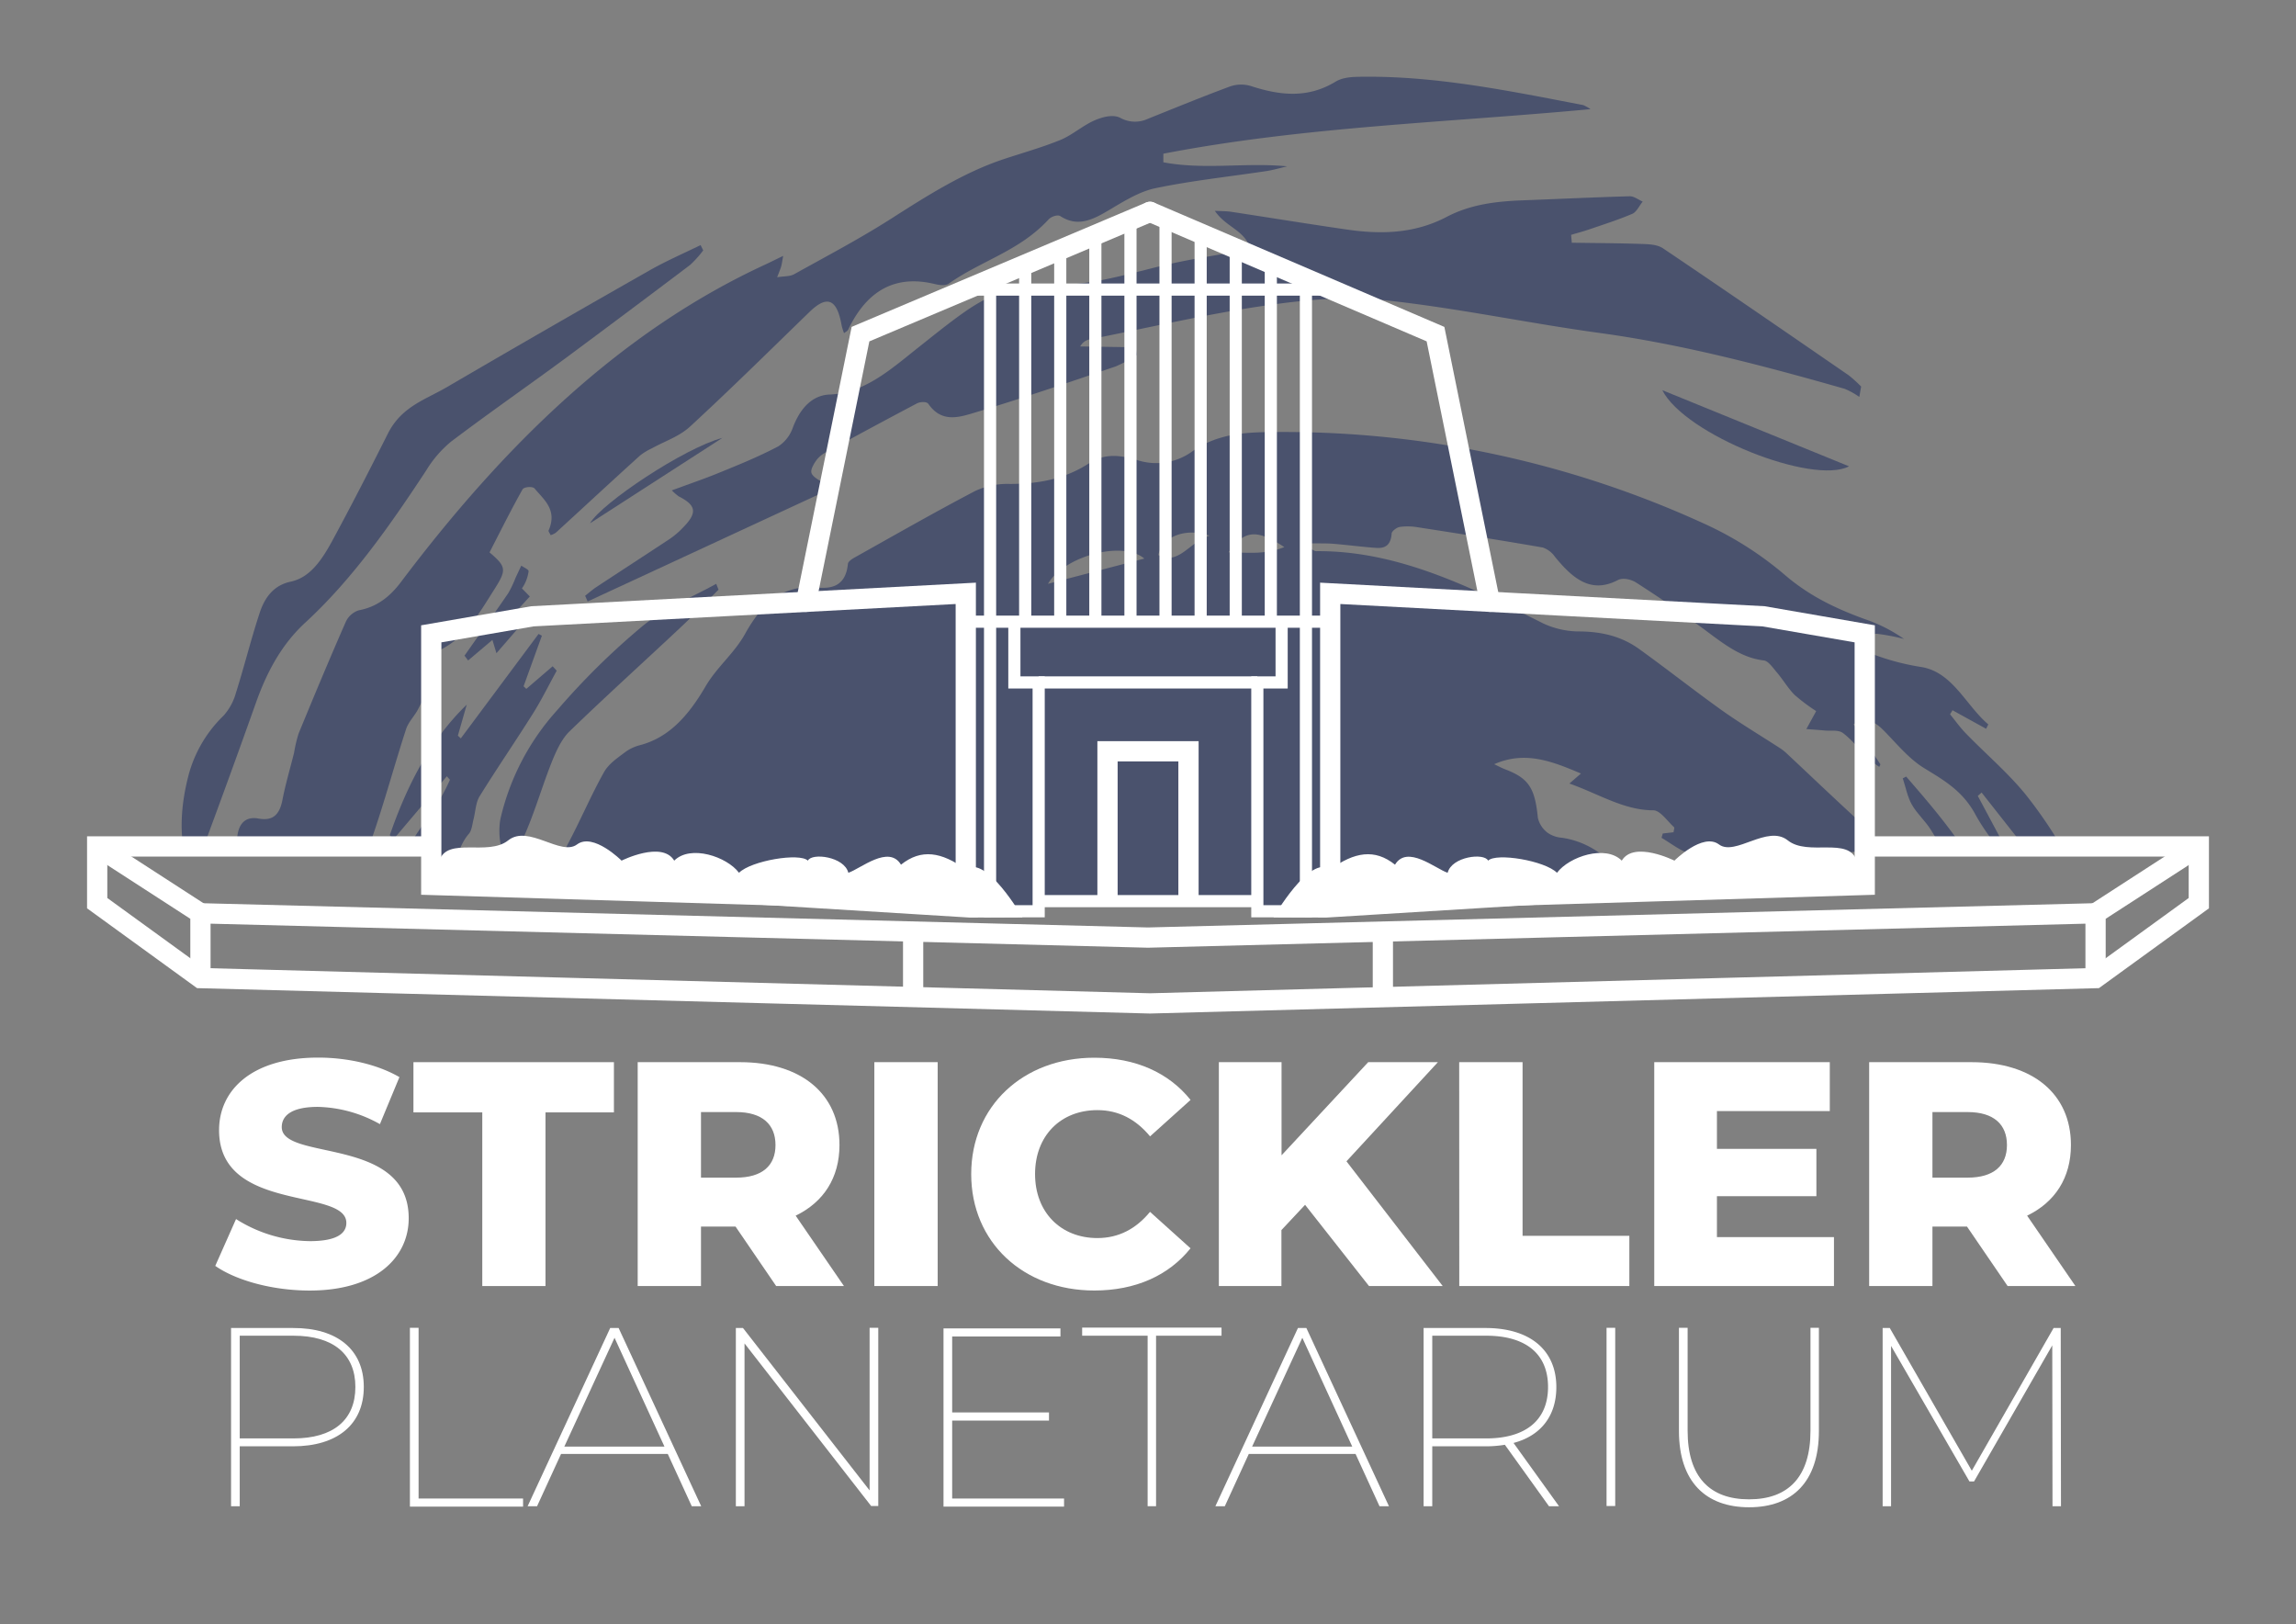 <svg xmlns="http://www.w3.org/2000/svg" xmlns:xlink="http://www.w3.org/1999/xlink" viewBox="0 0 567 401">
  <rect x="0" y="0" width="567" height="401" fill="#808080" stroke="none"/>
  <defs>
    <style>
      .cls-1, .cls-5, .cls-6, .cls-7 {
        fill: none;
      }

      .cls-2 {
        clip-path: url(#clip-path);
      }

      .cls-3 {
        fill: #4a526d;
      }

      .cls-4 {
        clip-path: url(#clip-path-2);
      }

      .cls-5, .cls-6, .cls-7 {
        stroke: #fff;
        stroke-miterlimit: 10;
      }

      .cls-5 {
        stroke-linecap: round;
      }

      .cls-5, .cls-6 {
        stroke-width: 5px;
      }

      .cls-7 {
        stroke-width: 3px;
      }

      .cls-8 {
        fill: #fff;
      }
    </style>
    <clipPath id="clip-path">
      <polygon class="cls-1" points="554 -461 8 -461 8 -265 104 -262 255.67 -247.67 257.67 -250.33 310.33 -250.67 311.33 -247.67 461 -263 554 -265 554 -461"/>
    </clipPath>
    <clipPath id="clip-path-2">
      <polygon id="mask" class="cls-1" points="554 12 8 12 8 208 104 211 255.67 225.33 257.67 222.67 310.33 222.33 311.33 225.33 461 210 554 208 554 12"/>
    </clipPath>
  </defs>
  <title>strickler-logo</title>
  <g id="For_Web" data-name="For Web">
    <g id="mask-2" data-name="mask">
      <g class="cls-2">
        <g>
          <path class="cls-3" d="M410.62-267.2l2.67-.31c.06-.5.26-1.12.14-1.23-1.69-1.51-3.42-4.18-5.14-4.19-7.22,0-13.39-4-20.72-6.61l2.85-2.47c-7.09-3-13.77-5.68-21.43-2.3,1.13.53,1.89.95,2.68,1.25,5.87,2.22,7.39,4.65,8.11,12a6.45,6.45,0,0,0,2.39,3.67,7.14,7.14,0,0,0,3.55,1.24c8.08,1.19,13.91,6.65,18.59,14.39,2.87,4.75,5.69,9.55,8.75,14.1a12,12,0,0,0,4.1,3.34c2.32,1.36,5,2,7,3.76a8.14,8.14,0,0,1,2,5.6c-.91,15.88,4.25,29.27,11.15,42,.88,1.64,2,3.13.32,5.06a3,3,0,0,0-.47,2.24c3.7,11.39,2.89,23.65,4.63,35.41.51,3.46,1.73,6.86,1.74,10.29a46.63,46.63,0,0,1-1.68,10.74c-1.7,7.12-3.63,14.16-5.48,21.22s-4,13.84-10,17.85c-2.38,1.58-4.09,5.45-5.29,8.73-2.53,6.89-3.28,7.7-9.57,7.64a4.21,4.21,0,0,0-3.1,1.8c-4.59,7-9,14.05-13.52,21.11-.2.32-.51.81-.43,1.08,1.53,5.34-2.23,6.25-4.66,7.83-4.28,2.77-8.84,4.9-13.14,7.62a12.55,12.55,0,0,0-4.47,4.63c-3.77,7.43-7.54,9.82-14.47,7.74-3-.91-4.62.45-7.05,2.54C344.09-3.77,336.87.88,329.82,5.81c-.8.56-2,.17-3,.4-2.7.62-5.38,1.32-8.06,2a26.88,26.88,0,0,0-3.61,1,14.46,14.46,0,0,0-4.33,2.23,6.67,6.67,0,0,1-8,1.22c-1-.47-2.38,0-3.58.12-2.32.28-4.65.52-6.94,1a28.76,28.76,0,0,0-4.95,1.64c-.95.39-1.76,1.35-2.71,1.62-4.83,1.4-9.7,2.59-14.54,4-7.88,2.28-13.07-2.74-18.47-10.19a69.76,69.76,0,0,1,7.06-1.11,20.51,20.51,0,0,0,16.08-8.33C277.41-1.91,280.65-3,284.44-2a3.54,3.54,0,0,0,3.32-.93c2.78-3.63,6.08-3.64,9.7-3,1.31.22,3.2.09,4-.88,2.75-3.29,5.66-2.6,9.06-2.35s7.17-1.28,10.61-2.62c.92-.36,1.29-2.83,2.3-5.25-1.85.17-2.79.17-3.72.36-3.59.74-5.51-.51-6.93-4.56-.7-2-.22-3,1.57-2.73,1.23.15,2.45.57,3.69.63,6.38.31,12.76.62,19.14.71.71,0,1.7-1.23,2.1-2.18,2.35-5.64,6.07-8.15,11.19-8.36,1.46-.06,3-1.22,4.31-2.31,6.65-5.66,13.17-11.57,19.87-17.14C376.32-54,377.38-55,377-57.8c-.49-3.55,1.24-6.29,3.91-6.65,5.79-.78,9.91-5.61,14.92-8.21a4.14,4.14,0,0,0,1.75-1.84c2.84-6.27,5.95-12.42,8.24-19,1.28-3.66,1.16-8,1.74-12.63l9.82,19.48,1.25-.2,5.24-43.69a23,23,0,0,0-4.48.08c-3.1.58-5.18-.89-6-4.4-1.08-4.52-4.14-8.73-1.15-14.06.73-1.31-.75-4.21-.6-6.32,1.06-15.51-2.29-30-6.26-44.47-1.53-5.58-2.61-11.35-3.93-17a17.68,17.68,0,0,0-.77-2.11l-.86.16c.15,2.77.18,5.57.48,8.32,1.55,14.31,3.1,28.63,4.79,42.92,2,16.94-1.4,32.84-5.81,48.63-.73,2.62-.63,5.59-.86,8.4-.14,1.63.36,3.9-.35,4.8-3.13,4-4.82,8.83-6.38,13.85-.66,2.1-1.94,3.94-2.47,6.07-.9,3.64-2.6,6.11-5.58,7.09-3.95,1.3-6.76,3.22-7.17,9.2-.37,5.37-4.13,8-8.18,9.24-3,.94-4.9,3-6.72,6.18-3.36,6-8.65,9-14.26,11.11A6.35,6.35,0,0,0,344-40.64c-2.25,3.74-5.24,6-8.88,6-13.14-.07-25.61,4.4-38.24,7.85-6.47,1.77-13.05,3-19.49,4.9a100.76,100.76,0,0,0-12.47,5.12c-5.14,2.33-10.19,2.71-15-1a14.37,14.37,0,0,0-11.32-2.88c-7.63,1-15.26,2.3-22.92,2.64-5.15.23-10.67.89-14.75-5-1.6-2.29-3.67-3.54-6.43-.79s-9.2,1.49-11-2.11c-3.16-6.33-8.33-6.24-13.28-6.67-2.49-.22-4.94,1.13-6.86-2.48-.68-1.28-3.33-1.41-5.06-1.35-4.8.16-8.27-3.06-11.84-6.23a42,42,0,0,0-3.7-2.71c-4.21-3-8.44-6-12.63-9a6.59,6.59,0,0,1-1.08-1.73l3.26-3.86c-3.9-1.95-8-2.89-10.87-5.74s-4.58-7.7-6.8-11.67l-.86.37,3.55,12.83-.74.61c-2.31-2.12-5.85-2.24-6.6-7-.1-.63-1.43-1-2.23-1.43-1.12-.55-2.27-1-3.81-1.65l2.73-3.62-24.4-25.3.75-1.39,15.07,8.6.63-1.23L86.19-113l-.59.49c.22.84.48,1.68.65,2.54s.18,1.52.29,2.59c-3.36-.43-5.35-2.52-6.78-5.7Q73.26-127.52,66.7-142a20.49,20.49,0,0,0-1.45-2.19l.15,7c-1.77-2-3.15-3.15-4-4.7-5.64-9.87-9.25-32.18-7.06-45.24,1.75,4.87,3.21,8.87,4.63,12.9s2.72,7.93,4.08,11.89l.93-.36c-.15-1.43-.32-2.86-.45-4.29-1.47-17-2.68-34-4.55-51-.6-5.41-3.07-10.48-4.39-15.82-.42-1.69-.46-4.29.32-5.49,2.67-4.08,3.32-8.34,2.91-13.48-.34-4.3.44-8.74.73-13.11.27-4,2.28-5.57,5.29-5,3.19.56,5.12-.52,5.91-4.6s1.91-7.76,2.87-11.64a34.48,34.48,0,0,1,1.12-4.75c3.8-9.22,7.63-18.43,11.63-27.53a5.32,5.32,0,0,1,3.23-2.9c4.22-.78,7.47-3.08,10.38-6.93,25.47-33.82,54.29-61.95,89.92-78.4,1.32-.61,2.62-1.27,4.51-2.18-.26,1.39-.33,2-.49,2.57s-.43,1.21-1,2.71c1.78-.3,3.12-.16,4.19-.75,8-4.45,16.11-8.71,23.91-13.68,9-5.75,18-11.47,27.89-14.75,4.66-1.55,9.39-2.86,14-4.74,2.94-1.22,5.56-3.61,8.49-4.86,1.94-.83,4.51-1.48,6.24-.59a7.5,7.5,0,0,0,6.82.25c6.76-2.71,13.51-5.48,20.32-8a8.34,8.34,0,0,1,5.22-.07c7.06,2.29,13.92,3.09,20.81-1.1,1.91-1.16,4.41-1.2,6.64-1.22,18.39-.21,36.46,3.53,54.54,7a10.66,10.66,0,0,1,1.79,1c-35.78,3.34-70.87,4.33-105.49,11l0,2.12c10.1,1.92,20.34,0,30.58,1-1.68.39-3.35.89-5,1.15-9.19,1.39-18.44,2.35-27.55,4.25-4,.83-7.84,3.27-11.56,5.47-3.9,2.3-7.59,4.21-11.9,1.43-.69-.44-2.24.09-2.92.82-7.15,7.65-16.57,9.95-24.55,15.64-.91.65-2.43.39-3.6.11-9.26-2.21-16.47,1.18-21.31,11.32-.14.3-.52.44-1,.83a15,15,0,0,1-.59-1.87c-1.15-6.59-3.57-7.6-7.92-3.39-9.81,9.51-19.54,19.14-29.54,28.34-2.69,2.47-6.21,3.58-9.35,5.33a14.94,14.94,0,0,0-2.94,1.77c-7,6.33-13.9,12.74-20.86,19.11a4.59,4.59,0,0,1-1.26.58c-.22-.48-.59-.95-.51-1.13,2.24-5.11-1.14-7.6-3.44-10.37-.5-.61-2.65-.43-3,.23-2.86,5.07-5.47,10.35-8.14,15.53,4.07,3.45,4.25,4.28,1.4,8.79-3.64,5.75-7,11.72-12.86,14.91-2.55,1.4-3.86,4.57-3.76,8.59.05,2.06-1.35,4.27-2.32,6.24-.89,1.82-2.46,3.24-3.08,5.15-3.21,9.86-5.86,20-9.41,29.67-2.13,5.81-5.4,11-8.45,16.29-1,1.78-1.63,2.88-.73,5,1.68,4,.5,7.31-2.87,9.38a3.77,3.77,0,0,0-1.13,2.16,3.44,3.44,0,0,0,.34,2c.84,1.78,1.78,3.49,2.68,5.23a53.7,53.7,0,0,0,5.13-5,42.05,42.05,0,0,0,4.12-6.6A7.91,7.91,0,0,0,91-238.83c-.77-7.23,2.5-12.71,5.48-18,3.82-6.81,8.37-13,12.56-19.51a42.81,42.81,0,0,0,2.07-4.12l-.76-.87L97.18-265.78l-.92-1c4.27-12.35,10-23.52,19-32.23l-2.19,7.66.73.66L133-316.47l.82.43-4.52,12.49.68.64,6.5-5.58,1,1.09c-1.94,3.53-3.74,7.2-5.86,10.57-4.33,6.89-8.91,13.54-13.2,20.47-.9,1.45-1,3.66-1.45,5.51-.33,1.26-.44,2.85-1.14,3.67-3.73,4.32-3.5,10.64-5.54,15.79a2.11,2.11,0,0,0,.12,1.56c3,4.31.59,7.88-.85,11.76a94.23,94.23,0,0,0-2.74,10c-.39,1.58-.26,3.45-.91,4.81-3,6.34-1.21,12.54.1,18.78.28,1.33.62,2.66,1,4,1.08,3.68,1.46,7.07-2.84,9,3,4.14,5.49,8.28,1.73,13.36l7.21,5.9-.46,1.05-4.18-1.06,6.89,18.75,1.28-4.86L133.16-138l-.71,1.06-10.58-9.42-.91,1.16c2.9,3.53,5.77,7.09,8.71,10.57,3.07,3.64,6,7.61,9.39,10.68A63.3,63.3,0,0,0,150-116.63c3.8,2.19,7.78,3.91,11.69,5.83l-.23,1.61-13.45.27-.22,1a35.54,35.54,0,0,0,3.38,1.49c9.17,3,18.35,5.89,27.52,8.87a25.43,25.43,0,0,1,4.16,1.76c3.68,2,3.82,3.63.68,6.6a11.75,11.75,0,0,0-1.12,1.71,25.37,25.37,0,0,0,4.22,2.64c9.27,3.41,18.5,7,27.88,9.91a149.71,149.71,0,0,0,19.89,4.34A16.41,16.41,0,0,0,243-71.3c4.87-2,9.5-.15,14.24.08a31.72,31.72,0,0,0,6.67-.56c2-.33,4-1.32,6-1.45,5.8-.39,10.18-4.1,15-7.68,6.38-4.75,13.69-7.6,20.6-11.29,3.52-1.88,7-3.73,10.51-5.73.92-.53,1.64-1.58,3.19-3.12l-42.66,10.7c1,3.23.56,5.78-2.13,7.09s-5.44,1.66-7.78-1.4a4.32,4.32,0,0,0-2.61-1.65c-5.43-.65-10.87-1.11-16.75-1.68l3.08,2.56A15.61,15.61,0,0,1,237.59-80c-7.85-.14-15-3.81-22-7.31-2.27-1.12-3.89-4.08-5.93-6-.85-.81-2.29-1.93-3-1.57-4.79,2.5-8.76-.43-12.44-3.06-7.29-5.21-14.47-10.72-21.34-16.72-10.92-9.55-19.84-21.68-28.17-34.46-2.58-4-5.23-7.83-8.34-12.48l5.22,1.21c-1.47-4.55-2.55-8.22-3.82-11.79-2-5.68-4-11.4-6.34-16.92-4.53-10.84-1.88-21.44.42-32.2,2.27,10.42,3.09,21.43,8.85,30.12l1.07-.37-6.81-36.47.7-.37,4.52,7.7.89-.47c-.58-2.17-1.25-4.32-1.72-6.52-1-4.88-2.16-9.74-2.83-14.7a6.26,6.26,0,0,1,1.73-4.52c2.14-1.85,2.33-4,1.37-6.44a13.46,13.46,0,0,1,.77-11.74c3-5.69,5.55-11.7,8.67-17.26,1.18-2.11,3.32-3.5,5.18-4.92A10.64,10.64,0,0,1,158-289c7.19-1.87,12-7.28,16.2-14.46,2.76-4.77,7.11-8.2,9.78-13,4.3-7.76,9.37-12.1,17.41-11.48,2.94.23,7.39.44,8-5.82.07-.72,1.33-1.41,2.13-1.85,9.74-5.45,19.44-11,29.3-16.16a18.82,18.82,0,0,1,8.59-1.74c6.89,0,13.49-1.14,19.63-5.16,3.88-2.54,8-1.9,11.93-.69a15.14,15.14,0,0,0,13.68-2.34c5.89-4.06,12.36-4.54,18.72-4.61A249.27,249.27,0,0,1,421-343.63a84.23,84.23,0,0,1,19.75,12.57c6.12,5.26,12.72,8.36,19.69,10.9a38.26,38.26,0,0,1,9.75,4.92,52.69,52.69,0,0,0-6.68-1.27c-1-.07-2,.91-2.93,1.41.66,1.27,1.12,3.35,2,3.66a59.25,59.25,0,0,0,11.56,3.08c8,1.09,11.26,9.47,16.87,14.22l-.54,1.08-8.29-4.57-.61,1c1.29,1.57,2.49,3.27,3.88,4.69,4.84,5,10.07,9.42,14.54,14.81a111.49,111.49,0,0,1,10.83,16.26c3.32,5.88,6,12.28,9,18.5a6.29,6.29,0,0,1,.33,4.13l-30.79-39.07-.94.83,9.22,17.25-.24.42a9.84,9.84,0,0,1-1.56-1.45c-2.74-3.86-5.76-7.5-8.06-11.72-3.17-5.85-7.89-8.45-12.73-11.44-3.54-2.18-6.52-5.78-9.6-8.95-2.19-2.25-4.34-3.75-7.7-1.8l6.62,9.89-.29.63a26,26,0,0,1-2.68-2.07c-2.1-2.08-4-4.56-6.25-6.27-1.18-.88-3-.49-4.54-.64-1.3-.13-2.6-.21-4.53-.36l2.43-4.43a46.11,46.11,0,0,1-5.33-4c-1.6-1.6-2.84-3.74-4.34-5.51-1-1.15-2.09-2.83-3.23-3-5.78-.64-10.33-4.4-15.07-7.9-5.38-4-10.89-7.74-16.46-11.31-1.29-.83-3.32-1.28-4.56-.63-6.65,3.47-11.21-.45-15.56-5.8a6,6,0,0,0-3-2.25c-10.29-1.78-20.6-3.41-30.9-5a14.47,14.47,0,0,0-4.39-.07c-.73.11-1.93,1-2,1.6-.22,3.29-2,3.72-4,3.56-3.46-.26-6.9-.71-10.36-1-1.91-.15-3.83-.08-5.74-.11l-.1,1.19c.53.26,1.06.75,1.59.74,20-.18,38,8.79,56,17.82a21.12,21.12,0,0,0,9.12,2c5.22.06,10.15,1.12,14.63,4.35,6.79,4.89,13.42,10.12,20.23,15,4.68,3.33,9.56,6.24,14.34,9.34a12.21,12.21,0,0,1,1.71,1.3c5.6,5.24,11.17,10.56,16.8,15.74,2.23,2,2.68,4.51,2,7.64-1.18,5.11,1.81,13.55,5.9,14.39,9.64,2,13.74,11.14,18.59,19.56,3.49,6.06,7.14,12,10.54,18.13,1.1,2,2.38,4.48,2.28,6.65-.34,7.88-1.33,15.71-1.83,23.58-.08,1.29.94,2.74,1.57,4,1.45,3,3.18,5.77,4.37,8.88.4,1-.33,3-.87,4.26-.7,1.68-2.34,3.06-2.54,4.74-1,8.19-1.58,16.43-2.29,24.66-.08.9,0,1.83.08,4l4.93-7,.61.41L498.5-129c.23.35.35.7.51.73,4.91.87,4.78.83,3.6,7.06-1.75,9.21-3.26,18.48-4.92,27.71-.3,1.67-.8,3.29-1.21,4.93l-1.11.16-1.75-5.54c-2.83,3.91-5.67,7.68-8.33,11.63-.41.61-.05,2,0,3.08.42,6.36.64,12.42-3.37,17.81-4.37,5.87-7.64,13-14.11,16.21-.76.38-1.55,3-1.21,4,1.37,4.11.85,7.09-1.88,10.2-2.06,2.36-3.36,5.71-5.3,9.14l-2.68-5L449.9-16.19C446.81-20,444.24-19,442.76-14c-.68,2.28-2.28,4.2-3.62,6.13s-3.37,3.17-4,5.23c-2.37,7.77-7.26,11.1-13.39,13-9.5,3-19,6.07-28.38,9.53-7.31,2.69-14.21-.09-21.28-.74L371.8,18a16.6,16.6,0,0,1,2.52-2.12c8.46-4.59,16.86-9.38,25.46-13.53,4.56-2.2,7.62-6.26,10.82-10.3.49-.62.45-1.86.86-3.74l-11.91,6L399-6.78a28.88,28.88,0,0,1,2.59-2.56c5.93-4.54,11.89-9,17.82-13.54,1.26-1,2.1-1.47,3.84-.38,4.17,2.62,8.92-1.36,8.89-7,0-3.62,4.56-10.21,8.37-10.68,7.33-.89,9-8.17,11.72-14.33a5.8,5.8,0,0,0-.31-3.49c-2.13-6.24-1.82-8.45,2.67-12.3,2-1.73,1.93-3.93,2.57-6.37a66.91,66.91,0,0,1,6.49-15.51c.93-1.65,3.86-1.81,5.94-2.24s2.67-1.21,2.5-3.78c-.49-7.11-1-14.26-.94-21.38,0-3.19,1.64-6.34,2.46-9.53,1.7-6.64,3.88-13.2,4.78-20,.38-2.82-1.77-6.36-3.2-9.27a76.29,76.29,0,0,0-5.63-9.32c-4.69-6.87-6.42-14.82-5.74-23.54a17.83,17.83,0,0,0-1.95-10.56c-4.07-7.29-7.6-15.1-12.14-21.91-3.51-5.25-8.23-9.28-12.41-13.86-.57-.62-1.51-1.21-1.59-1.93-.7-6.4-4.77-9.14-8.6-12.21-1.2-1-2.67-2-3.22-3.47-1.45-3.79-4-5.25-7-6.38-2.29-.85-4.39-2.5-6.57-3.79Zm-154.38,227c-8.67-1.17-35.8,3.8-38.86,7.38,7.25,1.6,14.12,2.79,20.89-1.66,4.78-3.14,9.88-4.6,15.31-2.12a16.38,16.38,0,0,0,3.74.85l-1.08-4.6c6,4.52,12.5,6.94,19.56,6.2,4.54-.48,7.65-4.27,8.36-9.31.3-2.11,0-3.29-2-2.81C273.5-44.26,264.87-42.26,256.24-40.22Zm48.33-17.44.23.81a15.56,15.56,0,0,0,3.37-.78c5.38-2.53,10.81-4.91,16-7.84,6.57-3.68,13.92-6.32,16.84-15.87a1.41,1.41,0,0,1,.72-.83c4.54-1.58,9.09-3.12,13.64-4.66l.51,1.3L326.11-55.78c15.69-5.21,28.4-16,40-29.29s19.24-29.72,27.48-45.85c-5.65,2-11,3.32-13.7,11.22-1.6,4.68-5.6,8.56-9.17,11.69-3.9,3.42-8.53,5.61-12.87,8.24-6.52,4-13.66,6-19.64,11.78-10.44,10.07-21.5,19.2-32.29,28.74A13.08,13.08,0,0,0,304.56-57.65ZM117.11-103l1.25-1.27c-1.19-1.78-2.5-3.45-3.55-5.34C108.58-120.95,102-132,96.38-143.78c-2.67-5.63-3.56-12.59-4.94-19A111.23,111.23,0,0,1,89-178.61c-.46-6.85-.17-13.78-.27-20.67-.09-6.28-1.61-8.55-5.86-9l-.87-5c-1.49,3.4-2.56,6-3.72,8.45-2.11,4.53-1,11.09,2.39,14.31,3.27,3.07,3.65,6.3.75,9.67-1.71,2-1.89,3.47-.25,5.49a13.6,13.6,0,0,1,1.28,2.75l-2.7.62c2.6,7.11,5.12,14,7.69,20.92.16.44.62,1,1,1,3.83.52,2.21,4.2,2.86,6.61a13,13,0,0,1-3.13-3.2c-1.52-1.83-3.06-3.67-4.7-5.33-.53-.53-1.78-1-2.07-.66a4.89,4.89,0,0,0-.81,2.81,7.93,7.93,0,0,0,.6,3.18c4,9.23,8.1,18.44,12.27,27.58.46,1,1.64,1.5,2.49,2.23l.6-.81L90-135.95l.89-.5c4,4.06,8.25,7.59,9.78,14.42,1,4.54,3,8.74,4.62,13.09l.72-.38-2.44-10.55L104-120ZM229.3-43.3c-.43-1-.6-2-1-2.1-19.95-6.14-39.91-12.21-59.76-18.26a15.86,15.86,0,0,0,2.3,2.87c8.29,6.77,17.71,9.46,27.45,10.09,6.48.42,12.54,1.84,17.9,6.35C220.34-40.88,224.47-40.54,229.3-43.3Zm64,49.66c10.69,4.59,47.49-8.73,52.49-21.68C328.61-5.8,311.77,3.19,293.3,6.35ZM282.59-335.08c-5.34-4.54-19.82-.61-23.79,6.23Zm16.1-5.65c-6.1-2.13-11.76.38-12.63,4.78C291.09-333.28,293.75-339.24,298.69-340.73Zm4.71,4.1c4.86.06,9.06.63,13.76-1.29C310.35-342.4,307.31-342.2,303.4-336.63ZM90.7-219.74,96.52-239C91.55-234.93,88.4-224.82,90.7-219.74ZM158.27-71l-.58,1.31c1.14,3.28,3.63,2.43,6.07,1.8Z"/>
          <path class="cls-3" d="M47.18-102a98.26,98.26,0,0,0,8.64,6.13c2,1.14,4.37,1.38,6.58,2-.47-2.65-.46-5.64-1.51-7.88A153.51,153.51,0,0,0,52-118.29a51.82,51.82,0,0,1-7.13-17.6c-1.79-8.83-3.76-17.6-5.61-26.4-.32-1.54-.43-3.15-.64-4.73l1-.52A34.7,34.7,0,0,1,41.66-163c3,9.83,5.58,19.82,8.81,29.51,2.88,8.66,6.37,17,9.64,25.5,1.2,3.11,2.84,6,3.74,9.23a33.85,33.85,0,0,0,14.63,20.1c2.38,1.55,3.28,3.29,2.11,6.61s-.3,5.38,2.87,6.19S89.89-63.52,93.89-62l-5.07-16.2.89-.68A24.65,24.65,0,0,1,92-76.38c6.45,9.23,12.85,18.51,19.3,27.76,2.5,3.58,5,7.19,9.18,7.89.82.14,1.59,1.34,2.25,2.2C124-37,125-35.13,126.27-33.7c6.69,7.34,14.71,11.91,22.92,16,8.76,4.41,17.5,8.88,26.32,13.12,1.86.89,4,.87,6.47,1.36a2.26,2.26,0,0,1,.09,1.06c-.41,3.07.75,3.76,2.91,2.91,1-.38,1.88-1.16,2.85-1.23a7.93,7.93,0,0,1,3.89.54c2.44,1.12,4.68,3.24,7.18,3.83,13.42,3.13,26.89,5.91,40.35,8.82a6.42,6.42,0,0,1,3.65,1.85,9.76,9.76,0,0,1-2.13.45c-13.29-.15-26.33-2.17-39-7.23-2.54-1-5.48-1.75-8-1.22-3.86.79-7-1-10.43-2.24-6.67-2.5-13.45-4.62-20-7.59a210.65,210.65,0,0,1-21.71-11.34C129.19-22,117.05-30.1,104.77-37.81c-8.5-5.33-15.14-13.52-21.69-21.62a146.78,146.78,0,0,0-19.62-20.4c-5-4.22-8.78-10.65-13.08-16.12-1.31-1.67-2.54-3.43-3.81-5.15ZM88.55-59.36c2.77,6.77,8.71,10.54,13.5,8.9Z"/>
          <path class="cls-3" d="M335.6,5.66c6.29-2.4,11.67-4.13,16.85-6.51,5.83-2.68,11.19-.29,16.75,1.72-.8.19-1.6.37-2.4.57-4.37,1.11-8.73,2.29-13.11,3.31s-8.55,2-12.87,2.6C339.42,7.54,337.89,6.44,335.6,5.66Z"/>
        </g>
      </g>
    </g>
  </g>
  <g id="Layer_6" data-name="Layer 6">
    <g id="galaxy-group">
      <g class="cls-4">
        <g id="galaxy">
          <animateTransform attributeName="transform"
                            attributeType="XML"
                            type="rotate"
                            from="360 270 280"
                            to="0 270 280"
                            dur="150s"
                            repeatCount="indefinite"/>
          <path class="cls-3" d="M410.62,205.8l2.67-.31c.06-.5.26-1.12.14-1.23-1.69-1.51-3.42-4.18-5.14-4.19-7.22,0-13.39-4-20.72-6.61l2.85-2.47c-7.09-3-13.77-5.68-21.43-2.3,1.13.53,1.89.95,2.68,1.25,5.87,2.22,7.39,4.65,8.11,12a6.45,6.45,0,0,0,2.39,3.67,7.14,7.14,0,0,0,3.55,1.24c8.08,1.19,13.91,6.65,18.59,14.39,2.87,4.75,5.69,9.55,8.75,14.1a12,12,0,0,0,4.1,3.34c2.32,1.36,5,2,7,3.76a8.14,8.14,0,0,1,2,5.6c-.91,15.88,4.25,29.27,11.15,42,.88,1.64,2,3.13.32,5.06a3,3,0,0,0-.47,2.24c3.7,11.39,2.89,23.65,4.63,35.41.51,3.46,1.73,6.86,1.74,10.29a46.63,46.63,0,0,1-1.68,10.74c-1.7,7.12-3.63,14.16-5.48,21.22s-4,13.84-10,17.85c-2.38,1.58-4.09,5.45-5.29,8.73-2.53,6.89-3.28,7.7-9.57,7.64a4.21,4.21,0,0,0-3.1,1.8c-4.59,7-9,14.05-13.52,21.11-.2.32-.51.81-.43,1.08,1.53,5.34-2.23,6.25-4.66,7.83-4.28,2.77-8.84,4.9-13.14,7.62a12.55,12.55,0,0,0-4.47,4.63c-3.77,7.43-7.54,9.82-14.47,7.74-3-.91-4.62.45-7.05,2.54-6.62,5.69-13.84,10.34-20.88,15.26-.8.56-2,.17-3,.4-2.7.62-5.38,1.32-8.06,2a26.88,26.88,0,0,0-3.61,1,14.46,14.46,0,0,0-4.33,2.23,6.67,6.67,0,0,1-8,1.22c-1-.47-2.38,0-3.58.12-2.32.28-4.65.52-6.94,1a28.76,28.76,0,0,0-4.95,1.64c-.95.39-1.76,1.35-2.71,1.62-4.83,1.4-9.7,2.59-14.54,4-7.88,2.28-13.07-2.74-18.47-10.19a69.76,69.76,0,0,1,7.06-1.11,20.51,20.51,0,0,0,16.08-8.33c2.59-3.34,5.83-4.45,9.62-3.43a3.54,3.54,0,0,0,3.32-.93c2.78-3.63,6.08-3.64,9.7-3,1.31.22,3.2.09,4-.88,2.75-3.29,5.66-2.6,9.06-2.35s7.17-1.28,10.61-2.62c.92-.36,1.29-2.83,2.3-5.25-1.85.17-2.79.17-3.72.36-3.59.74-5.51-.51-6.93-4.56-.7-2-.22-3,1.57-2.73,1.23.15,2.45.57,3.69.63,6.38.31,12.76.62,19.14.71.71,0,1.7-1.23,2.1-2.18,2.35-5.64,6.07-8.15,11.19-8.36,1.46-.06,3-1.22,4.31-2.31,6.65-5.66,13.17-11.57,19.87-17.14,1.66-1.38,2.72-2.38,2.34-5.15-.49-3.55,1.24-6.29,3.91-6.65,5.79-.78,9.91-5.61,14.92-8.21a4.14,4.14,0,0,0,1.75-1.84c2.84-6.27,5.95-12.42,8.24-19,1.28-3.66,1.16-8,1.74-12.63l9.82,19.48,1.25-.2,5.24-43.69a23,23,0,0,0-4.48.08c-3.1.58-5.18-.89-6-4.4-1.08-4.52-4.14-8.73-1.15-14.06.73-1.31-.75-4.21-.6-6.32,1.06-15.51-2.29-30-6.26-44.47-1.53-5.58-2.61-11.35-3.93-17a17.68,17.68,0,0,0-.77-2.11l-.86.16c.15,2.77.18,5.57.48,8.32,1.55,14.31,3.1,28.63,4.79,42.92,2,16.94-1.4,32.84-5.81,48.63-.73,2.62-.63,5.59-.86,8.4-.14,1.63.36,3.9-.35,4.8-3.13,4-4.82,8.83-6.38,13.85-.66,2.1-1.94,3.94-2.47,6.07-.9,3.64-2.6,6.11-5.58,7.09-3.95,1.3-6.76,3.22-7.17,9.2-.37,5.37-4.13,8-8.18,9.24-3,.94-4.9,3-6.72,6.18-3.36,6-8.65,9-14.26,11.11a6.35,6.35,0,0,0-3.33,2.19c-2.25,3.74-5.24,6-8.88,6-13.14-.07-25.61,4.4-38.24,7.85-6.47,1.77-13.05,3-19.49,4.9a100.76,100.76,0,0,0-12.47,5.12c-5.14,2.33-10.19,2.71-15-1a14.37,14.37,0,0,0-11.32-2.88c-7.63,1-15.26,2.3-22.92,2.64-5.15.23-10.67.89-14.75-5-1.6-2.29-3.67-3.54-6.43-.79s-9.2,1.49-11-2.11c-3.16-6.33-8.33-6.24-13.28-6.67-2.49-.22-4.94,1.13-6.86-2.48-.68-1.28-3.33-1.41-5.06-1.35-4.8.16-8.27-3.06-11.84-6.23a42,42,0,0,0-3.7-2.71c-4.21-3-8.44-6-12.63-9a6.59,6.59,0,0,1-1.08-1.73l3.26-3.86c-3.9-1.95-8-2.89-10.87-5.74s-4.58-7.7-6.8-11.67l-.86.37,3.55,12.83-.74.61c-2.31-2.12-5.85-2.24-6.6-7-.1-.63-1.43-1-2.23-1.43-1.12-.55-2.27-1-3.81-1.65l2.73-3.62-24.4-25.3.75-1.39,15.07,8.6.63-1.23L86.19,360l-.59.49c.22.84.48,1.68.65,2.54s.18,1.52.29,2.59c-3.36-.43-5.35-2.52-6.78-5.7Q73.26,345.48,66.7,331a20.49,20.49,0,0,0-1.45-2.19l.15,7c-1.77-2-3.15-3.15-4-4.7-5.64-9.87-9.25-32.18-7.06-45.24,1.75,4.87,3.21,8.87,4.63,12.9s2.72,7.93,4.08,11.89l.93-.36c-.15-1.43-.32-2.86-.45-4.29-1.47-17-2.68-34-4.55-51-.6-5.41-3.07-10.48-4.39-15.82-.42-1.69-.46-4.29.32-5.49,2.67-4.08,3.32-8.34,2.91-13.48-.34-4.3.44-8.74.73-13.11.27-4,2.28-5.57,5.29-5,3.19.56,5.12-.52,5.91-4.6s1.91-7.76,2.87-11.64a34.48,34.48,0,0,1,1.12-4.75c3.8-9.22,7.63-18.43,11.63-27.53a5.32,5.32,0,0,1,3.23-2.9c4.22-.78,7.47-3.08,10.38-6.93,25.47-33.82,54.29-61.95,89.92-78.4,1.32-.61,2.62-1.27,4.51-2.18-.26,1.39-.33,2-.49,2.57s-.43,1.21-1,2.71c1.78-.3,3.12-.16,4.19-.75,8-4.45,16.11-8.71,23.91-13.68,9-5.75,18-11.47,27.89-14.75,4.66-1.55,9.39-2.86,14-4.74,2.94-1.22,5.56-3.61,8.49-4.86,1.94-.83,4.51-1.48,6.24-.59a7.5,7.5,0,0,0,6.82.25c6.76-2.71,13.51-5.48,20.32-8a8.34,8.34,0,0,1,5.22-.07c7.06,2.29,13.92,3.09,20.81-1.1,1.91-1.16,4.41-1.2,6.64-1.22,18.39-.21,36.46,3.53,54.54,7a10.66,10.66,0,0,1,1.79,1c-35.78,3.34-70.87,4.33-105.49,11l0,2.12c10.1,1.92,20.34,0,30.58,1-1.68.39-3.35.89-5,1.15-9.19,1.39-18.44,2.35-27.55,4.25-4,.83-7.84,3.27-11.56,5.47-3.9,2.3-7.59,4.21-11.9,1.43-.69-.44-2.24.09-2.92.82C251.75,62,242.32,64.34,234.35,70c-.91.65-2.43.39-3.6.11-9.26-2.21-16.47,1.18-21.31,11.32-.14.3-.52.44-1,.83a15,15,0,0,1-.59-1.87c-1.15-6.59-3.57-7.6-7.92-3.39-9.81,9.51-19.54,19.14-29.54,28.34-2.69,2.47-6.21,3.58-9.35,5.33a14.94,14.94,0,0,0-2.94,1.77c-7,6.33-13.9,12.74-20.86,19.11a4.59,4.59,0,0,1-1.26.58c-.22-.48-.59-.95-.51-1.13,2.24-5.11-1.14-7.6-3.44-10.37-.5-.61-2.65-.43-3,.23-2.86,5.07-5.47,10.35-8.14,15.53,4.07,3.45,4.25,4.28,1.4,8.79-3.64,5.75-7,11.72-12.86,14.91-2.55,1.4-3.86,4.57-3.76,8.59.05,2.06-1.35,4.27-2.32,6.24-.89,1.82-2.46,3.24-3.08,5.15-3.21,9.86-5.86,20-9.41,29.67-2.13,5.81-5.4,11-8.45,16.29-1,1.78-1.63,2.88-.73,5,1.68,4,.5,7.31-2.87,9.38a3.77,3.77,0,0,0-1.13,2.16,3.44,3.44,0,0,0,.34,2c.84,1.78,1.78,3.49,2.68,5.23a53.7,53.7,0,0,0,5.13-5,42.05,42.05,0,0,0,4.12-6.6A7.91,7.91,0,0,0,91,234.17c-.77-7.23,2.5-12.71,5.48-18,3.82-6.81,8.37-13,12.56-19.51a42.81,42.81,0,0,0,2.07-4.12l-.76-.87L97.18,207.22l-.92-1c4.27-12.35,10-23.52,19-32.23l-2.19,7.66.73.66L133,156.53l.82.43-4.52,12.49.68.64,6.5-5.58,1,1.09c-1.94,3.53-3.74,7.2-5.86,10.57-4.33,6.89-8.91,13.54-13.2,20.47-.9,1.45-1,3.66-1.45,5.51-.33,1.26-.44,2.85-1.14,3.67-3.73,4.32-3.5,10.64-5.54,15.79a2.11,2.11,0,0,0,.12,1.56c3,4.31.59,7.88-.85,11.76a94.23,94.23,0,0,0-2.74,10c-.39,1.58-.26,3.45-.91,4.81-3,6.34-1.21,12.54.1,18.78.28,1.33.62,2.66,1,4,1.08,3.68,1.46,7.07-2.84,9,3,4.14,5.49,8.28,1.73,13.36l7.21,5.9-.46,1.05-4.18-1.06,6.89,18.75,1.28-4.86L133.16,335l-.71,1.06-10.58-9.42-.91,1.16c2.9,3.53,5.77,7.09,8.71,10.57,3.07,3.64,6,7.61,9.39,10.68A63.3,63.3,0,0,0,150,356.37c3.8,2.19,7.78,3.91,11.69,5.83l-.23,1.61-13.45.27-.22,1a35.54,35.54,0,0,0,3.38,1.49c9.17,3,18.35,5.89,27.52,8.87a25.43,25.43,0,0,1,4.16,1.76c3.68,2,3.82,3.63.68,6.6a11.75,11.75,0,0,0-1.12,1.71,25.37,25.37,0,0,0,4.22,2.64c9.27,3.41,18.5,7,27.88,9.91a149.71,149.71,0,0,0,19.89,4.34,16.41,16.41,0,0,0,8.59-.66c4.87-2,9.5-.15,14.24.08a31.72,31.72,0,0,0,6.67-.56c2-.33,4-1.32,6-1.45,5.8-.39,10.18-4.1,15-7.68,6.38-4.75,13.69-7.6,20.6-11.29,3.52-1.88,7-3.73,10.51-5.73.92-.53,1.64-1.58,3.19-3.12l-42.66,10.7c1,3.23.56,5.78-2.13,7.09s-5.44,1.66-7.78-1.4a4.32,4.32,0,0,0-2.61-1.65c-5.43-.65-10.87-1.11-16.75-1.68l3.08,2.56a15.61,15.61,0,0,1-12.67,5.4c-7.85-.14-15-3.81-22-7.31-2.27-1.12-3.89-4.08-5.93-6-.85-.81-2.29-1.93-3-1.57-4.79,2.5-8.76-.43-12.44-3.06-7.29-5.21-14.47-10.72-21.34-16.72-10.92-9.55-19.84-21.68-28.17-34.46-2.58-4-5.23-7.83-8.34-12.48l5.22,1.21c-1.47-4.55-2.55-8.22-3.82-11.79-2-5.68-4-11.4-6.34-16.92-4.53-10.84-1.88-21.44.42-32.2,2.27,10.42,3.09,21.43,8.85,30.12l1.07-.37-6.81-36.47.7-.37,4.52,7.7.89-.47c-.58-2.17-1.25-4.32-1.72-6.52-1-4.88-2.16-9.74-2.83-14.7a6.26,6.26,0,0,1,1.73-4.52c2.14-1.85,2.33-4,1.37-6.44a13.46,13.46,0,0,1,.77-11.74c3-5.69,5.55-11.7,8.67-17.26,1.18-2.11,3.32-3.5,5.18-4.92A10.64,10.64,0,0,1,158,184c7.19-1.87,12-7.28,16.2-14.46,2.76-4.77,7.11-8.2,9.78-13,4.3-7.76,9.37-12.1,17.41-11.48,2.94.23,7.39.44,8-5.82.07-.72,1.33-1.41,2.13-1.85,9.74-5.45,19.44-11,29.3-16.16a18.82,18.82,0,0,1,8.59-1.74c6.89,0,13.49-1.14,19.63-5.16,3.88-2.54,8-1.9,11.93-.69a15.14,15.14,0,0,0,13.68-2.34c5.89-4.06,12.36-4.54,18.72-4.61A249.27,249.27,0,0,1,421,129.37a84.23,84.23,0,0,1,19.75,12.57c6.12,5.26,12.72,8.36,19.69,10.9a38.26,38.26,0,0,1,9.75,4.92,52.69,52.69,0,0,0-6.68-1.27c-1-.07-2,.91-2.93,1.41.66,1.27,1.12,3.35,2,3.66a59.25,59.25,0,0,0,11.56,3.08c8,1.09,11.26,9.47,16.87,14.22l-.54,1.08-8.29-4.57-.61,1c1.29,1.57,2.49,3.27,3.88,4.69,4.84,5,10.07,9.42,14.54,14.81a111.49,111.49,0,0,1,10.83,16.26c3.32,5.88,6,12.28,9,18.5a6.29,6.29,0,0,1,.33,4.13l-30.79-39.07-.94.83,9.22,17.25-.24.42a9.84,9.84,0,0,1-1.56-1.45c-2.74-3.86-5.76-7.5-8.06-11.72-3.17-5.85-7.89-8.45-12.73-11.44-3.54-2.18-6.52-5.78-9.6-8.95-2.19-2.25-4.34-3.75-7.7-1.8l6.62,9.89-.29.63a26,26,0,0,1-2.68-2.07c-2.1-2.08-4-4.56-6.25-6.27-1.18-.88-3-.49-4.54-.64-1.3-.13-2.6-.21-4.53-.36l2.43-4.43a46.11,46.11,0,0,1-5.33-4c-1.6-1.6-2.84-3.74-4.34-5.51-1-1.15-2.09-2.83-3.23-3-5.78-.64-10.33-4.4-15.07-7.9-5.38-4-10.89-7.74-16.46-11.31-1.29-.83-3.32-1.28-4.56-.63-6.65,3.47-11.21-.45-15.56-5.8a6,6,0,0,0-3-2.25c-10.29-1.78-20.6-3.41-30.9-5a14.47,14.47,0,0,0-4.39-.07c-.73.11-1.93,1-2,1.6-.22,3.29-2,3.72-4,3.56-3.46-.26-6.9-.71-10.36-1-1.91-.15-3.83-.08-5.74-.11l-.1,1.19c.53.26,1.06.75,1.59.74,20-.18,38,8.79,56,17.82a21.12,21.12,0,0,0,9.12,2c5.22.06,10.15,1.12,14.63,4.35,6.79,4.89,13.42,10.12,20.23,15,4.68,3.33,9.56,6.24,14.34,9.34a12.21,12.21,0,0,1,1.71,1.3c5.6,5.24,11.17,10.56,16.8,15.74,2.23,2,2.68,4.51,2,7.64-1.18,5.11,1.81,13.55,5.9,14.39,9.64,2,13.74,11.14,18.59,19.56,3.49,6.06,7.14,12,10.54,18.13,1.1,2,2.38,4.48,2.28,6.65-.34,7.88-1.33,15.71-1.83,23.58-.08,1.29.94,2.74,1.57,4,1.45,3,3.18,5.77,4.37,8.88.4,1-.33,3-.87,4.26-.7,1.68-2.34,3.06-2.54,4.74-1,8.19-1.58,16.43-2.29,24.66-.08.9,0,1.83.08,4l4.93-7,.61.41L498.5,344c.23.35.35.7.51.73,4.91.87,4.78.83,3.6,7.06-1.75,9.21-3.26,18.48-4.92,27.71-.3,1.67-.8,3.29-1.21,4.93l-1.11.16-1.75-5.54c-2.83,3.91-5.67,7.68-8.33,11.63-.41.61-.05,2,0,3.08.42,6.36.64,12.42-3.37,17.81-4.37,5.87-7.64,13-14.11,16.21-.76.38-1.55,3-1.21,4,1.37,4.11.85,7.09-1.88,10.2-2.06,2.36-3.36,5.71-5.3,9.14l-2.68-5-6.86,10.69c-3.09-3.84-5.66-2.82-7.14,2.15-.68,2.28-2.28,4.2-3.62,6.13s-3.37,3.17-4,5.23c-2.37,7.77-7.26,11.1-13.39,13-9.5,3-19,6.07-28.38,9.53-7.31,2.69-14.21-.09-21.28-.74l-.28-1.1a16.6,16.6,0,0,1,2.52-2.12c8.46-4.59,16.86-9.38,25.46-13.53,4.56-2.2,7.62-6.26,10.82-10.3.49-.62.45-1.86.86-3.74l-11.91,6-.56-1.13a28.88,28.88,0,0,1,2.59-2.56c5.93-4.54,11.89-9,17.82-13.54,1.26-1,2.1-1.47,3.84-.38,4.17,2.62,8.92-1.36,8.89-7,0-3.62,4.56-10.21,8.37-10.68,7.33-.89,9-8.17,11.72-14.33a5.8,5.8,0,0,0-.31-3.49c-2.13-6.24-1.82-8.45,2.67-12.3,2-1.73,1.93-3.93,2.57-6.37a66.91,66.91,0,0,1,6.49-15.51c.93-1.65,3.86-1.81,5.94-2.24s2.67-1.21,2.5-3.78c-.49-7.11-1-14.26-.94-21.38,0-3.19,1.64-6.34,2.46-9.53,1.7-6.64,3.88-13.2,4.78-20,.38-2.82-1.77-6.36-3.2-9.27a76.29,76.29,0,0,0-5.63-9.32c-4.69-6.87-6.42-14.82-5.74-23.54a17.83,17.83,0,0,0-1.95-10.56c-4.07-7.29-7.6-15.1-12.14-21.91-3.51-5.25-8.23-9.28-12.41-13.86-.57-.62-1.51-1.21-1.59-1.93-.7-6.4-4.77-9.14-8.6-12.21-1.2-1-2.67-2-3.22-3.47-1.45-3.79-4-5.25-7-6.38-2.29-.85-4.39-2.5-6.57-3.79Zm-154.38,227c-8.67-1.17-35.8,3.8-38.86,7.38,7.25,1.6,14.12,2.79,20.89-1.66,4.78-3.14,9.88-4.6,15.31-2.12a16.38,16.38,0,0,0,3.74.85l-1.08-4.6c6,4.52,12.5,6.94,19.56,6.2,4.54-.48,7.65-4.27,8.36-9.31.3-2.11,0-3.29-2-2.81C273.5,428.74,264.87,430.74,256.24,432.78Zm48.33-17.44.23.81a15.56,15.56,0,0,0,3.37-.78c5.38-2.53,10.81-4.91,16-7.84,6.57-3.68,13.92-6.32,16.84-15.87a1.41,1.41,0,0,1,.72-.83c4.54-1.58,9.09-3.12,13.64-4.66l.51,1.3-29.81,29.74c15.69-5.21,28.4-16,40-29.29s19.24-29.72,27.48-45.85c-5.65,2-11,3.32-13.7,11.22-1.6,4.68-5.6,8.56-9.17,11.69-3.9,3.42-8.53,5.61-12.87,8.24-6.52,4-13.66,6-19.64,11.78-10.44,10.07-21.5,19.2-32.29,28.74A13.08,13.08,0,0,0,304.56,415.35ZM117.11,370l1.25-1.27c-1.19-1.78-2.5-3.45-3.55-5.34C108.58,352.05,102,341,96.38,329.22c-2.67-5.63-3.56-12.59-4.94-19A111.23,111.23,0,0,1,89,294.39c-.46-6.85-.17-13.78-.27-20.67-.09-6.28-1.61-8.55-5.86-9l-.87-5c-1.49,3.4-2.56,6-3.72,8.45-2.11,4.53-1,11.09,2.39,14.31,3.27,3.07,3.65,6.3.75,9.67-1.71,2-1.89,3.47-.25,5.49a13.6,13.6,0,0,1,1.28,2.75l-2.7.62c2.6,7.11,5.12,14,7.69,20.92.16.44.62,1,1,1,3.83.52,2.21,4.2,2.86,6.61a13,13,0,0,1-3.13-3.2c-1.52-1.83-3.06-3.67-4.7-5.33-.53-.53-1.78-1-2.07-.66a4.89,4.89,0,0,0-.81,2.81,7.93,7.93,0,0,0,.6,3.18c4,9.23,8.1,18.44,12.27,27.58.46,1,1.64,1.5,2.49,2.23l.6-.81L90,337.05l.89-.5c4,4.06,8.25,7.59,9.78,14.42,1,4.54,3,8.74,4.62,13.09l.72-.38-2.44-10.55L104,353ZM229.3,429.7c-.43-1-.6-2-1-2.1-19.95-6.14-39.91-12.21-59.76-18.26a15.86,15.86,0,0,0,2.3,2.87c8.29,6.77,17.71,9.46,27.45,10.09,6.48.42,12.54,1.84,17.9,6.35C220.34,432.12,224.47,432.46,229.3,429.7Zm64,49.66c10.69,4.59,47.49-8.73,52.49-21.68C328.61,467.2,311.77,476.19,293.3,479.35ZM282.59,137.92c-5.34-4.54-19.82-.61-23.79,6.23Zm16.1-5.65c-6.1-2.13-11.76.38-12.63,4.78C291.09,139.72,293.75,133.76,298.69,132.27Zm4.71,4.1c4.86.06,9.06.63,13.76-1.29C310.35,130.6,307.31,130.8,303.4,136.37ZM90.7,253.26,96.52,234C91.55,238.07,88.4,248.18,90.7,253.26ZM158.27,402l-.58,1.31c1.14,3.28,3.63,2.43,6.07,1.8Z"/>
          <path class="cls-3" d="M388.16,59.93c5.8.09,11.6.1,17.4.31,1.74.06,3.71.13,5.16,1.1,15.32,10.32,30.56,20.82,45.8,31.31a31,31,0,0,1,3.09,2.8L459.16,98a19.23,19.23,0,0,0-3.62-2C435.52,90.29,415.45,85,395,82.21c-17.84-2.44-35.57-6.26-53.44-8.12-9.81-1-19.89,0-29.71,1.45C297.48,77.65,283.28,81,269,83.81a3.41,3.41,0,0,0-2.24,1.73l13.68.21.31,1.9a34.33,34.33,0,0,1-5.19,2.81c-11.74,4-23.48,8-35.31,11.56-3.69,1.11-7.83,2.28-11-2.31-.42-.6-2-.53-2.82-.1-7.57,4-15.1,8.05-22.62,12.16a6.59,6.59,0,0,0-2.21,1.88c-.61.86-1.4,2.17-1.24,3s1.35,1.59,2.2,2.09a10.29,10.29,0,0,0,2.54.77l.22,1.11-60.2,27.89-.62-1.41c.92-.72,1.81-1.51,2.76-2.14,6.06-4,12.14-7.93,18.2-11.94a20.05,20.05,0,0,0,3.06-2.6c3.74-3.76,3.51-5.61-.91-7.86a13.68,13.68,0,0,1-1.7-1.48c4.29-1.59,8-2.84,11.7-4.36,4.91-2,9.83-4,14.6-6.52a9,9,0,0,0,3.57-4.58c1.83-4.88,4.83-8,9-8.2,8.71-.33,15.23-6.25,22-11.62,3.8-3,7.55-6.07,11.47-8.81,6.28-4.4,13-7,20.35-6.68,9.49.46,18.58-2.3,27.77-4.55,7.27-1.78,14.67-2.81,22.47-4.26-1.54-4.83-6-5.28-8.83-9.44,1.77.09,2.87.06,4,.23,9.53,1.45,19,3,28.57,4.38,8.39,1.23,16.69,1.06,24.64-3.1,6-3.16,12.42-3.87,18.89-4.11,8.8-.33,17.61-.76,26.41-1,1,0,2.1.85,3.15,1.31-.83,1-1.51,2.54-2.51,3-3.51,1.5-7.12,2.64-10.7,3.87-1.48.51-3,.9-4.47,1.35Z"/>
          <path class="cls-3" d="M47.18,371a98.26,98.26,0,0,0,8.64,6.13c2,1.14,4.37,1.38,6.58,2-.47-2.65-.46-5.64-1.51-7.88A153.51,153.51,0,0,0,52,354.71a51.82,51.82,0,0,1-7.13-17.6c-1.79-8.83-3.76-17.6-5.61-26.4-.32-1.54-.43-3.15-.64-4.73l1-.52A34.7,34.7,0,0,1,41.66,310c3,9.83,5.58,19.82,8.81,29.51,2.88,8.66,6.37,17,9.64,25.5,1.2,3.11,2.84,6,3.74,9.23a33.85,33.85,0,0,0,14.63,20.1c2.38,1.55,3.28,3.29,2.11,6.61s-.3,5.38,2.87,6.19,6.42,2.34,10.43,3.85l-5.07-16.2.89-.68a24.65,24.65,0,0,1,2.3,2.52c6.45,9.23,12.85,18.51,19.3,27.76,2.5,3.58,5,7.19,9.18,7.89.82.14,1.59,1.34,2.25,2.2,1.22,1.56,2.22,3.4,3.52,4.83,6.69,7.34,14.71,11.91,22.92,16,8.76,4.41,17.5,8.88,26.32,13.12,1.86.89,4,.87,6.47,1.36a2.26,2.26,0,0,1,.09,1.06c-.41,3.07.75,3.76,2.91,2.91,1-.38,1.88-1.16,2.85-1.23a7.93,7.93,0,0,1,3.89.54c2.44,1.12,4.68,3.24,7.18,3.83,13.42,3.13,26.89,5.91,40.35,8.82a6.42,6.42,0,0,1,3.65,1.85,9.76,9.76,0,0,1-2.13.45c-13.29-.15-26.33-2.17-39-7.23-2.54-1-5.48-1.75-8-1.22-3.86.79-7-1-10.43-2.24-6.67-2.5-13.45-4.62-20-7.59a210.65,210.65,0,0,1-21.71-11.34c-12.37-7.47-24.51-15.53-36.79-23.23-8.5-5.33-15.14-13.52-21.69-21.62a146.78,146.78,0,0,0-19.62-20.4c-5-4.22-8.78-10.65-13.08-16.12-1.31-1.67-2.54-3.43-3.81-5.15Zm41.37,42.62c2.77,6.77,8.71,10.54,13.5,8.9Z"/>
          <path class="cls-3" d="M46.22,213.63c-2.11-7.35-1.57-14.76.3-22.07a31.81,31.81,0,0,1,8.74-14.91,14.17,14.17,0,0,0,3-5.56c2.07-6.54,3.73-13.28,5.87-19.78,1.35-4.08,3.66-6.85,7.68-7.7,5.3-1.12,8.29-6.39,11-11.48,4.46-8.27,8.76-16.68,13-25.11,3.38-6.69,9.35-8.38,14.56-11.44Q135.33,81,160.36,66.79c4.12-2.35,8.43-4.2,12.65-6.28l.65,1.31a25.82,25.82,0,0,1-3.24,3.6Q155,77.07,139.54,88.53c-9.37,6.9-18.89,13.51-28.2,20.55a28.29,28.29,0,0,0-6.07,7.05c-9,13.69-18.35,27-29.87,37.59-5.76,5.3-9.43,12-12.21,19.84Q56.72,191.76,50,209.82a24.36,24.36,0,0,1-2.71,4.37Z"/>
          <path class="cls-3" d="M177.44,145.6c-3.13,3.12-6.19,6.34-9.4,9.34-9.14,8.58-18.41,16.94-27.44,25.69-1.88,1.83-3.23,4.75-4.32,7.47-2.27,5.68-4,11.69-6.39,17.29-1,2.44-2.78,6.11-5.51,4.44-1.09-.67-1.31-5.28-.78-7.71a60,60,0,0,1,14.07-26.85,178.24,178.24,0,0,1,21.06-20.73c5.49-4.47,12.05-7,18.14-10.39Z"/>
          <path class="cls-3" d="M443.44,386.56c2.53-9.26,5.37-18.41,7.51-27.81,1.87-8.21,3-16.67,4.32-25.07a25.66,25.66,0,0,0-.12-6.56c-1-9.42-2.19-18.83-3.28-28.25a8.49,8.49,0,0,1,.43-4.36c1.14,6.24,2.07,12.56,3.47,18.72C459.12,328,458.67,343,458.52,358c0,3.89-2,8-3.79,11.55-2.59,5.16-5.76,9.88-8.73,14.74a32.36,32.36,0,0,1-2.18,2.86Z"/>
          <path class="cls-3" d="M496.77,254.22c14.87,9.19,18.64,40.08,7.23,55.11-.19-2.22-.47-3.87-.43-5.51a99.12,99.12,0,0,1,.55-11.51c.77-5.5,1-10.39-1.3-15.86-2.66-6.38-3.79-13.72-5.58-20.63C497.1,255.27,496.93,254.75,496.77,254.22Z"/>
          <path class="cls-3" d="M456.63,115.14c-9,4.69-40.58-7.83-46.12-18.8Z"/>
          <path class="cls-3" d="M470.73,191.74c10.69,12.3,21.19,24.77,25.34,42.76l-.76.76c-.88-1.31-1.8-2.57-2.62-3.93-5.27-8.78-10.47-17.62-15.8-26.34-1.4-2.29-3.44-4-4.77-6.35-1.07-1.88-1.51-4.29-2.23-6.46Z"/>
          <path class="cls-3" d="M526.92,256.47c-5.94-3.62-11.31-6.87-16.65-10.2-.65-.4-1.53-1.22-1.58-1.91-.4-5.92-3.3-8.51-7.69-10.15-1-.39-1.24-4.15-1.88-6.6,1.26-.32,1.83-.7,2.09-.5,1.82,1.42,3.47,3.93,5.37,4.24,3.37.54,2.51,3.29,3.1,5.59a5,5,0,0,0,2.4,3.18C519.27,242.52,522.15,250.29,526.92,256.47Z"/>
          <path class="cls-3" d="M131.35,151.19l-8.75,10.09-1-3.28-6,5.08-.89-1.19c3.6-5.12,7.24-10.22,10.79-15.4a27,27,0,0,0,1.82-3.83l1.41-3c.64.46,1.81.93,1.81,1.38a9.55,9.55,0,0,1-.95,3.07,8.19,8.19,0,0,1-.7,1.17l1.95,2-4,4.36.27.67,3.58-2Z"/>
          <path class="cls-3" d="M178.4,108.12,145.7,129.21C148.57,124.22,169,110.59,178.4,108.12Z"/>
          <path class="cls-3" d="M125.36,303a30.3,30.3,0,0,1-6.63-14.8l1.32-.86,6.22,14.92Z"/>
          <path class="cls-3" d="M116.33,221.39l.36-10.67,1.61.07L118,221.46Z"/>
        </g>
      </g>
    </g>
    <g id="vector">
      <polyline class="cls-5" points="284 52.31 212.5 82.5 199.07 148.59"/>
      <polygon class="cls-6" points="238.5 222.5 238.5 146.5 131.5 152.17 106.5 156.5 106.5 218.5 238.5 222.5"/>
      <polyline class="cls-7" points="244.5 154 244.5 225 256.5 225 256.5 168.5 250.5 168.5 250.5 153.5"/>
      <line class="cls-7" x1="244.5" y1="71.5" x2="244.5" y2="154"/>
      <line class="cls-7" x1="253.17" y1="153.5" x2="253.17" y2="65.33"/>
      <line class="cls-7" x1="261.83" y1="61.67" x2="261.83" y2="153.5"/>
      <line class="cls-7" x1="270.5" y1="58.01" x2="270.5" y2="153.5"/>
      <line class="cls-7" x1="279.17" y1="54.35" x2="279.17" y2="153.5"/>
      <polyline class="cls-6" points="24 209 49.5 225.5 49.5 241.5"/>
      <line class="cls-6" x1="225.5" y1="230.01" x2="225.5" y2="246.21"/>
      <path class="cls-8" d="M252.5,226.5s-9-15.67-14-11.83c-6-4.33-11-5.17-16-1.17-3-5-10,1-13,2-1-4-9-5-10-3-2-2-14,0-17,3-3-4-12-7-16-3-3-5-13,0-13,0s-7-7-11-4-12-5-17-1-15-1-17,5,2.51,6.14,2.51,6.14l128.49,7.92Z"/>
      <polyline class="cls-5" points="284 52.31 354.5 82.5 367.93 148.59"/>
      <polyline class="cls-6" points="293.5 222.5 293.5 185.5 273.5 185.5 273.5 222.5"/>
      <polygon class="cls-6" points="328.5 222.5 328.5 146.5 435.5 152.17 460.5 156.5 460.5 218.5 328.5 222.5"/>
      <line class="cls-7" x1="328.81" y1="71.5" x2="238.55" y2="71.5"/>
      <line class="cls-7" x1="328.5" y1="153.5" x2="238.5" y2="153.5"/>
      <polyline class="cls-7" points="322.5 153 322.5 225 310.5 225 310.5 168.5 316.5 168.5 316.5 153.5"/>
      <line class="cls-7" x1="322.5" y1="71.5" x2="322.5" y2="153"/>
      <line class="cls-7" x1="313.83" y1="153.5" x2="313.83" y2="65"/>
      <line class="cls-7" x1="305.17" y1="61.38" x2="305.17" y2="153.5"/>
      <line class="cls-7" x1="296.5" y1="57.67" x2="296.5" y2="153.5"/>
      <line class="cls-7" x1="287.83" y1="53.95" x2="287.83" y2="153.5"/>
      <polyline class="cls-6" points="460.5 209 543 209 543 223 517.5 241.5 284 247.75 49.5 241.5 24 223 24 209 106.5 209"/>
      <polyline class="cls-6" points="517.5 241.5 517.5 225.5 543 209"/>
      <polyline class="cls-6" points="517.5 225.5 283.5 231.5 49.5 225.5"/>
      <line class="cls-6" x1="341.5" y1="246.21" x2="341.5" y2="230.01"/>
      <path class="cls-8" d="M314.5,226.5s9-15.67,14-11.83c6-4.33,11-5.17,16-1.17,3-5,10,1,13,2,1-4,9-5,10-3,2-2,14,0,17,3,3-4,12-7,16-3,3-5,13,0,13,0s7-7,11-4,12-5,17-1,15-1,17,5-2.51,6.14-2.51,6.14L327.5,226.56Z"/>
      <line class="cls-7" x1="310.5" y1="168.5" x2="256.5" y2="168.5"/>
      <line class="cls-7" x1="310.5" y1="222.5" x2="256.5" y2="222.5"/>
    </g>
    <g id="planetarium">
      <path class="cls-8" d="M89.84,342.45c0,9.25-6.54,14.66-17.49,14.66H59.2V371.9H57.06v-44H72.35C83.3,327.85,89.84,333.26,89.84,342.45Zm-2.08,0c0-8.05-5.41-12.65-15.29-12.65H59.2v25.36H72.47C82.35,355.16,87.76,350.57,87.76,342.45Z"/>
      <path class="cls-8" d="M101.23,327.85h2.14V370h25.8v2H101.23Z"/>
      <path class="cls-8" d="M164.91,359H138.55l-5.92,12.9H130.3l20.39-44h2.08l20.39,44h-2.33Zm-.82-1.82-12.33-26.87-12.4,26.87Z"/>
      <path class="cls-8" d="M216.89,327.85v44h-1.76l-31.27-40.15V371.9h-2.14v-44h1.76L214.75,368V327.85Z"/>
      <path class="cls-8" d="M262.77,370v2H233v-44h28.88v2H235.14v18.75h23.91v2H235.14V370Z"/>
      <path class="cls-8" d="M283.41,329.8H267.24v-2h34.42v2H285.49v42.1h-2.08Z"/>
      <path class="cls-8" d="M334.76,359H308.39l-5.92,12.9h-2.33l20.39-44h2.08l20.39,44h-2.33Zm-.82-1.82-12.33-26.87-12.4,26.87Z"/>
      <path class="cls-8" d="M382.52,371.9l-10.89-15.17a28.42,28.42,0,0,1-4.78.38H353.7V371.9h-2.14v-44h15.29c10.95,0,17.49,5.41,17.49,14.6,0,7.11-3.84,12-10.57,13.78L385,371.9ZM367,355.16c9.88,0,15.29-4.59,15.29-12.71S376.86,329.8,367,329.8H353.7v25.36Z"/>
      <path class="cls-8" d="M396.74,327.85h2.14v44h-2.14Z"/>
      <path class="cls-8" d="M414.62,353.34V327.85h2.14v25.42c0,11.39,5.47,16.93,15.17,16.93s15.17-5.54,15.17-16.93V327.85h2.08v25.49c0,12.52-6.54,18.82-17.24,18.82S414.62,365.86,414.62,353.34Z"/>
      <path class="cls-8" d="M506.87,371.9l-.06-39.71-19.32,33.6h-1.13L467,332.32V371.9h-2.08v-44h1.76l20.26,35.24,20.2-35.24h1.76l.06,44Z"/>
    </g>
    <g id="strickler">
      <path class="cls-8" d="M53.16,312.56,58.29,301a34.85,34.85,0,0,0,18.24,5.45c6.48,0,9-1.82,9-4.5,0-8.77-31.43-2.37-31.43-22.9,0-9.87,8.05-17.92,24.48-17.92,7.19,0,14.61,1.66,20.06,4.82l-4.82,11.61a32.66,32.66,0,0,0-15.32-4.26c-6.55,0-8.92,2.21-8.92,5,0,8.45,31.35,2.13,31.35,22.5,0,9.63-8.05,17.85-24.48,17.85C67.37,318.64,58.37,316.2,53.16,312.56Z"/>
      <path class="cls-8" d="M119.1,274.66h-17v-12.4h49.51v12.4h-16.9v42.88H119.1Z"/>
      <path class="cls-8" d="M181.64,302.85h-8.53v14.69H157.48V262.26h25.27c15.08,0,24.56,7.82,24.56,20.45,0,8.13-3.95,14.13-10.82,17.45l11.92,17.37H191.67Zm.16-28.27h-8.69v16.19h8.69c6.48,0,9.71-3,9.71-8.05S188.27,274.58,181.8,274.58Z"/>
      <path class="cls-8" d="M215.92,262.26h15.64v55.28H215.92Z"/>
      <path class="cls-8" d="M239.84,289.9c0-16.82,12.87-28.74,30.4-28.74,10.19,0,18.4,3.71,23.77,10.42l-10,9c-3.47-4.19-7.74-6.48-13-6.48-9.08,0-15.4,6.32-15.4,15.79S262,305.69,271,305.69c5.29,0,9.55-2.29,13-6.47l10,9c-5.37,6.71-13.58,10.42-23.77,10.42C252.71,318.64,239.84,306.72,239.84,289.9Z"/>
      <path class="cls-8" d="M322.29,297.48l-5.84,6.24v13.82H301V262.26h15.48v23l21.4-23h17.21l-22.58,24.48,23.77,30.8H338.08Z"/>
      <path class="cls-8" d="M360.35,262.26H376v42.88h26.37v12.4h-42Z"/>
      <path class="cls-8" d="M452.9,305.46v12.08H408.52V262.26h43.35v12.08H424v9.32h24.56v11.69H424v10.11Z"/>
      <path class="cls-8" d="M485.75,302.85h-8.53v14.69H461.59V262.26h25.27c15.08,0,24.56,7.82,24.56,20.45,0,8.13-3.95,14.13-10.82,17.45l11.92,17.37H495.78Zm.16-28.27h-8.69v16.19h8.69c6.47,0,9.71-3,9.71-8.05S492.39,274.58,485.91,274.58Z"/>
    </g>
  </g>
</svg>
